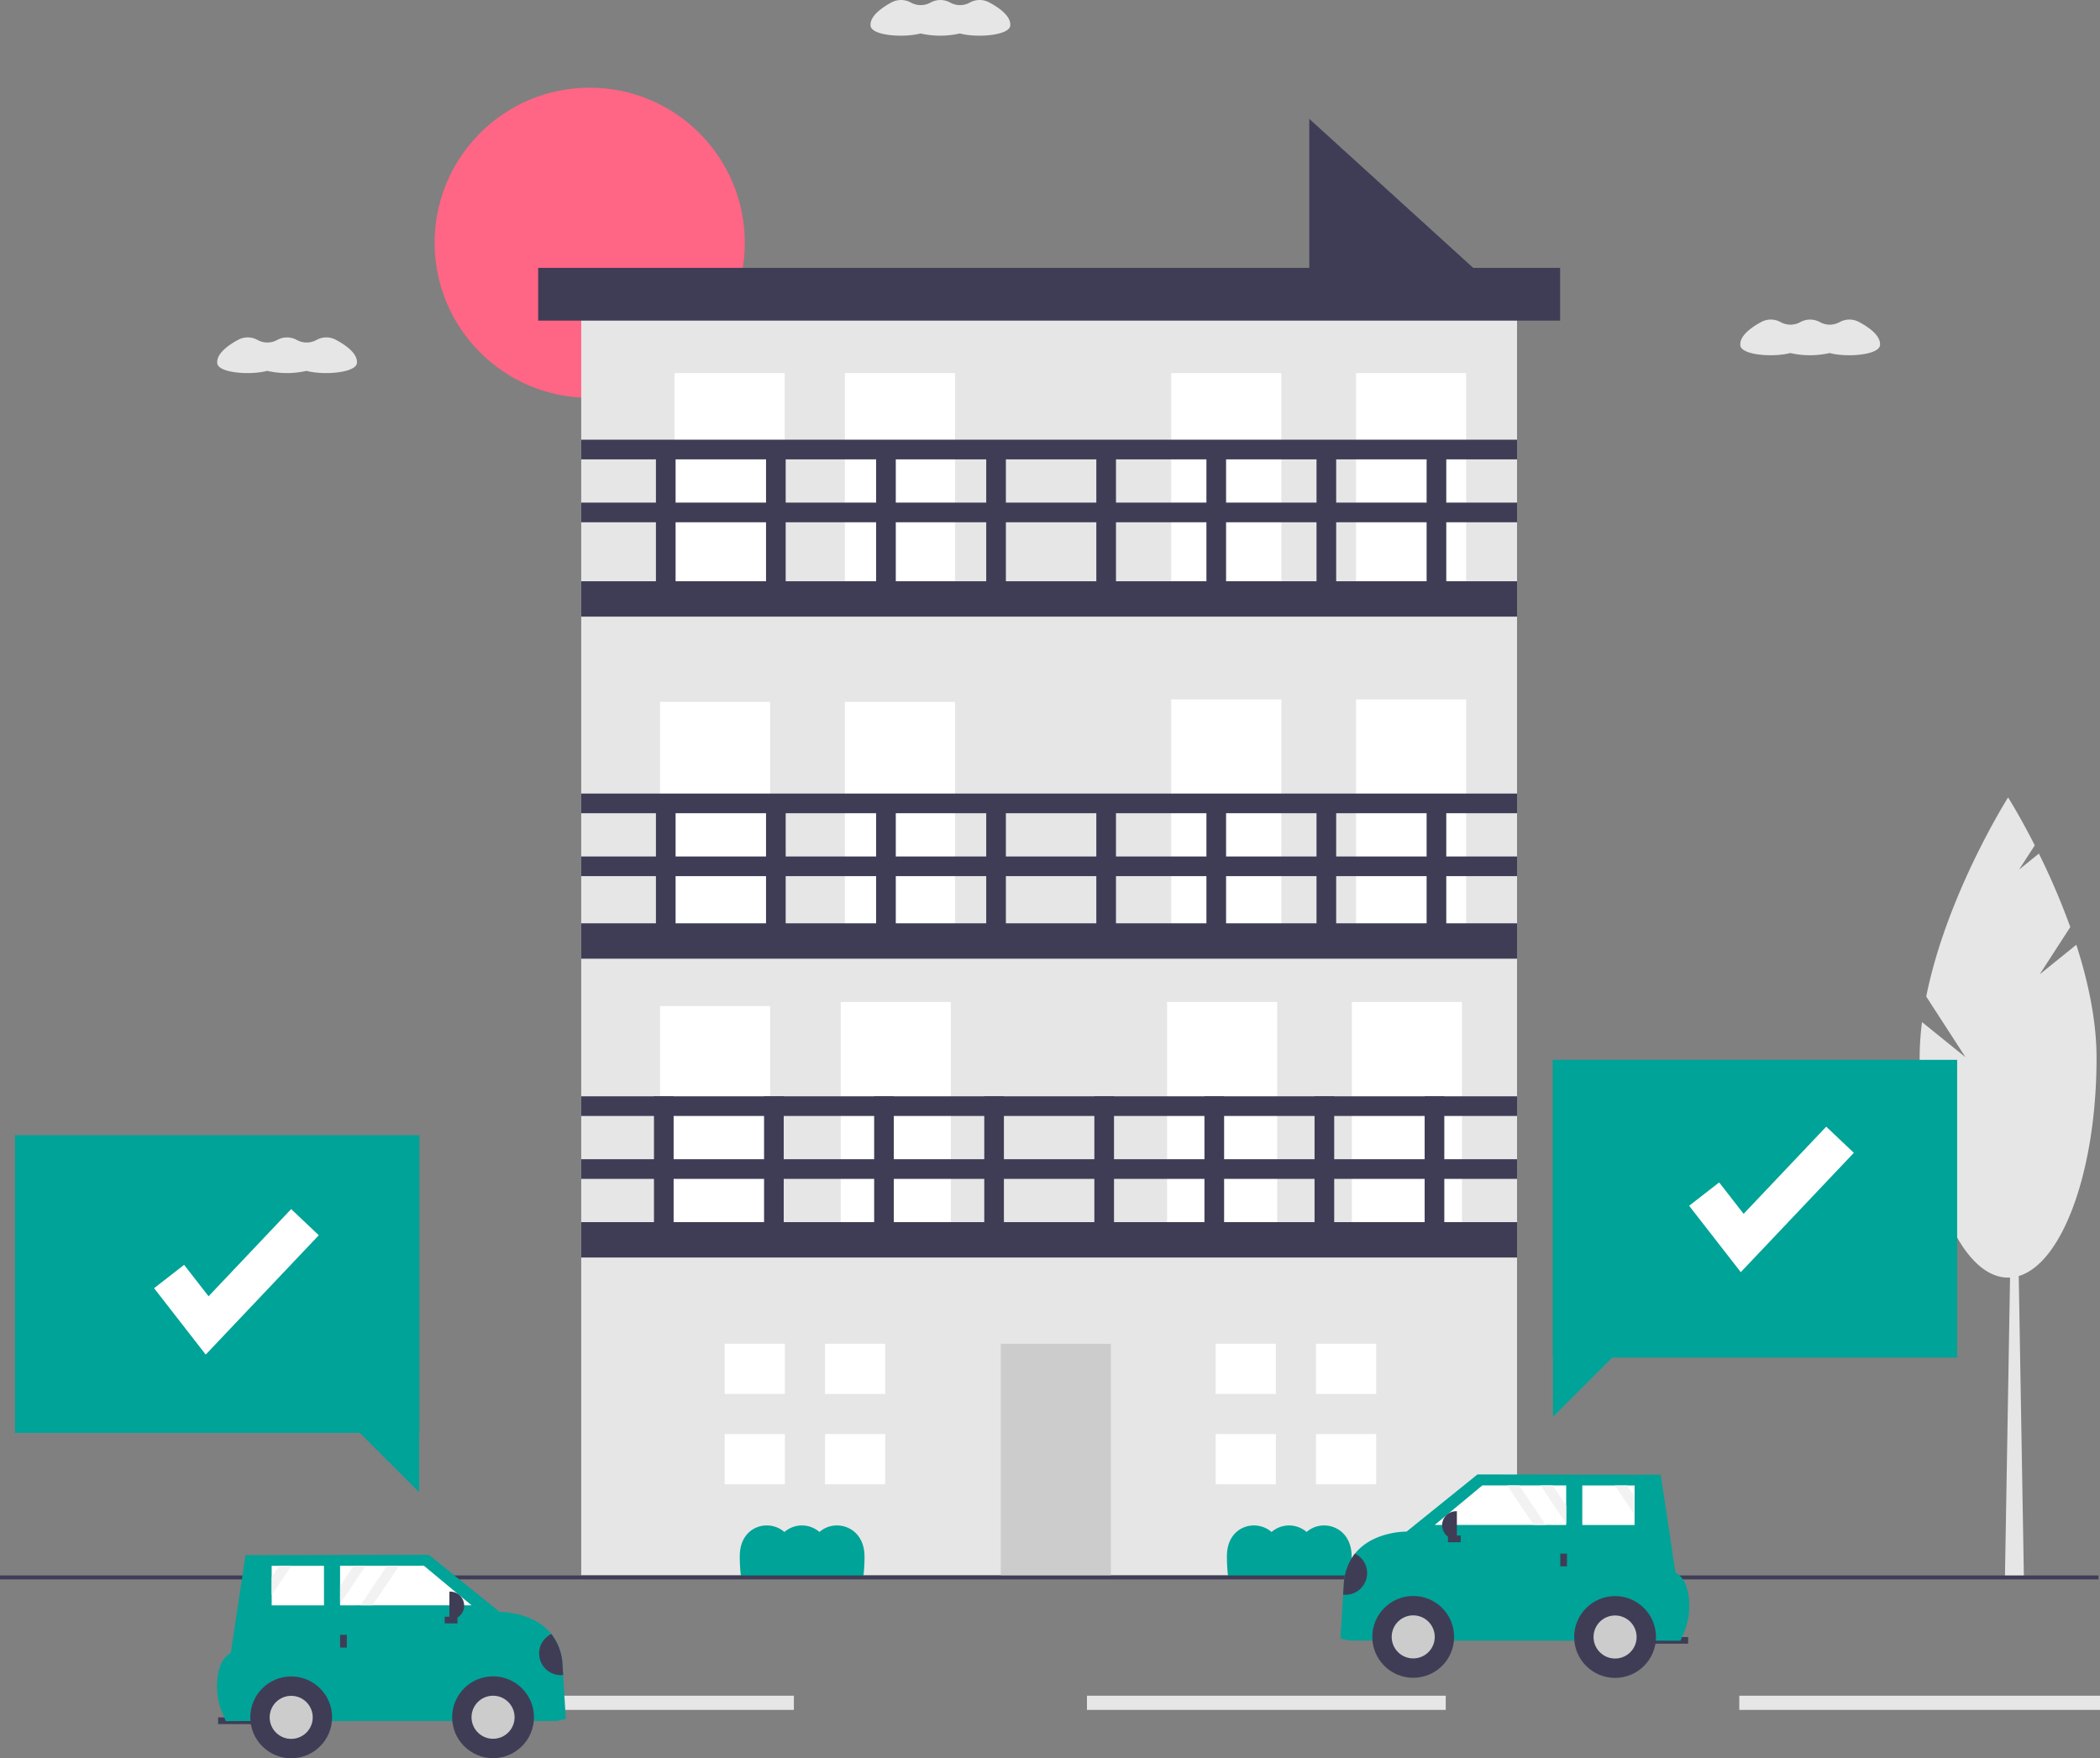 <svg id="a2004bc7-ef99-430b-b7c9-8e162ba022b9" data-name="Layer 1" xmlns="http://www.w3.org/2000/svg" width="888.516" height="743.976" viewBox="0 0 888.516 743.976"><rect x="0" y="0" width="888.516" height="743.976" fill="#808080" stroke="none"/><title>order_a_car</title><circle cx="249.509" cy="102.717" r="65.617" fill="#ff6584"/><polygon points="632.671 121.848 553.963 121.848 553.963 50.296 632.671 121.848" fill="#3f3d56"/><rect x="245.916" y="119.506" width="395.951" height="547.029" fill="#e6e6e6"/><rect x="285.419" y="157.86" width="46.582" height="98.156" fill="#fff"/><rect x="357.472" y="157.86" width="46.582" height="98.156" fill="#fff"/><rect x="279.28" y="296.983" width="46.582" height="98.156" fill="#fff"/><rect x="357.472" y="296.983" width="46.582" height="98.156" fill="#fff"/><rect x="279.28" y="425.709" width="46.582" height="98.156" fill="#fff"/><rect x="355.718" y="423.955" width="46.582" height="98.156" fill="#fff"/><rect x="423.423" y="568.599" width="46.582" height="98.156" fill="#ccc"/><rect x="493.802" y="423.955" width="46.582" height="98.156" fill="#fff"/><rect x="571.994" y="423.955" width="46.582" height="98.156" fill="#fff"/><rect x="495.556" y="295.944" width="46.582" height="98.156" fill="#fff"/><rect x="573.748" y="295.944" width="46.582" height="98.156" fill="#fff"/><rect x="495.556" y="157.86" width="46.582" height="98.156" fill="#fff"/><rect x="573.748" y="157.86" width="46.582" height="98.156" fill="#fff"/><rect x="245.916" y="245.944" width="395.951" height="14.973" fill="#3f3d56"/><rect x="245.916" y="362.4" width="395.951" height="8.318" fill="#3f3d56"/><rect x="245.916" y="335.781" width="395.951" height="8.318" fill="#3f3d56"/><rect x="403.322" y="571.009" width="66.546" height="8.318" transform="translate(856.022 60.561) rotate(90)" fill="#3f3d56"/><rect x="449.904" y="571.009" width="66.546" height="8.318" transform="translate(902.604 13.979) rotate(90)" fill="#3f3d56"/><rect x="496.487" y="571.009" width="66.546" height="8.318" transform="translate(949.187 -32.604) rotate(90)" fill="#3f3d56"/><rect x="543.069" y="571.009" width="66.546" height="8.318" transform="translate(995.769 -79.186) rotate(90)" fill="#3f3d56"/><rect x="589.652" y="571.009" width="66.546" height="8.318" transform="translate(1042.352 -125.769) rotate(90)" fill="#3f3d56"/><rect x="636.234" y="571.009" width="66.546" height="8.318" transform="translate(1088.934 -172.351) rotate(90)" fill="#3f3d56"/><rect x="682.817" y="571.009" width="66.546" height="8.318" transform="translate(1135.517 -218.934) rotate(90)" fill="#3f3d56"/><rect x="729.399" y="571.009" width="66.546" height="8.318" transform="translate(1182.099 -265.516) rotate(90)" fill="#3f3d56"/><rect x="404.154" y="444.571" width="66.546" height="8.318" transform="translate(730.415 -66.709) rotate(90)" fill="#3f3d56"/><rect x="450.736" y="444.571" width="66.546" height="8.318" transform="translate(776.998 -113.291) rotate(90)" fill="#3f3d56"/><rect x="497.319" y="444.571" width="66.546" height="8.318" transform="translate(823.58 -159.874) rotate(90)" fill="#3f3d56"/><rect x="543.901" y="444.571" width="66.546" height="8.318" transform="translate(870.163 -206.456) rotate(90)" fill="#3f3d56"/><rect x="590.484" y="444.571" width="66.546" height="8.318" transform="translate(916.745 -253.039) rotate(90)" fill="#3f3d56"/><rect x="637.066" y="444.571" width="66.546" height="8.318" transform="translate(963.328 -299.621) rotate(90)" fill="#3f3d56"/><rect x="683.649" y="444.571" width="66.546" height="8.318" transform="translate(1009.91 -346.204) rotate(90)" fill="#3f3d56"/><rect x="730.231" y="444.571" width="66.546" height="8.318" transform="translate(1056.493 -392.786) rotate(90)" fill="#3f3d56"/><rect x="404.154" y="296.505" width="66.546" height="8.318" transform="translate(582.35 -214.774) rotate(90)" fill="#3f3d56"/><rect x="450.736" y="296.505" width="66.546" height="8.318" transform="translate(628.932 -261.357) rotate(90)" fill="#3f3d56"/><rect x="497.319" y="296.505" width="66.546" height="8.318" transform="translate(675.515 -307.939) rotate(90)" fill="#3f3d56"/><rect x="543.901" y="296.505" width="66.546" height="8.318" transform="translate(722.097 -354.522) rotate(90)" fill="#3f3d56"/><rect x="590.484" y="296.505" width="66.546" height="8.318" transform="translate(768.68 -401.104) rotate(90)" fill="#3f3d56"/><rect x="637.066" y="296.505" width="66.546" height="8.318" transform="translate(815.262 -447.687) rotate(90)" fill="#3f3d56"/><rect x="683.649" y="296.505" width="66.546" height="8.318" transform="translate(861.845 -494.269) rotate(90)" fill="#3f3d56"/><rect x="730.231" y="296.505" width="66.546" height="8.318" transform="translate(908.427 -540.852) rotate(90)" fill="#3f3d56"/><rect x="245.916" y="212.671" width="395.951" height="8.318" fill="#3f3d56"/><rect x="245.916" y="186.052" width="395.951" height="8.318" fill="#3f3d56"/><rect x="245.916" y="390.682" width="395.951" height="14.973" fill="#3f3d56"/><rect x="227.696" y="113.351" width="432.392" height="22.312" fill="#3f3d56"/><polygon points="332.09 589.824 332.09 568.599 306.62 568.599 306.62 589.824 329.967 589.824 332.09 589.824" fill="#fff"/><polygon points="329.967 606.803 306.62 606.803 306.62 628.028 332.09 628.028 332.09 606.803 329.967 606.803" fill="#fff"/><rect x="349.07" y="568.599" width="25.47" height="21.225" fill="#fff"/><rect x="349.07" y="606.803" width="25.47" height="21.225" fill="#fff"/><polygon points="539.823 589.824 539.823 568.599 514.353 568.599 514.353 589.824 537.7 589.824 539.823 589.824" fill="#fff"/><polygon points="537.7 606.803 514.353 606.803 514.353 628.028 539.823 628.028 539.823 606.803 537.7 606.803" fill="#fff"/><rect x="556.802" y="568.599" width="25.47" height="21.225" fill="#fff"/><rect x="556.802" y="606.803" width="25.47" height="21.225" fill="#fff"/><rect x="245.916" y="517.12" width="395.951" height="14.973" fill="#3f3d56"/><rect x="245.916" y="490.502" width="395.951" height="8.318" fill="#3f3d56"/><rect x="245.916" y="463.883" width="395.951" height="8.318" fill="#3f3d56"/><path d="M521.529,737.417q.001-.695-.019-1.382c-.356-12.264-12.521-15.59-19.043-9.784a11.314,11.314,0,0,0-14.836,0c-6.55-5.714-18.473-2.625-18.867,9.5q-.022.687-.024,1.382a71.13,71.13,0,0,0,.468,7.63h51.859A70.394,70.394,0,0,0,521.529,737.417Z" transform="translate(-155.742 -78.012)" fill="#00a397"/><path d="M727.639,737.417q.001-.695-.019-1.382c-.356-12.264-12.521-15.59-19.043-9.784a11.314,11.314,0,0,0-14.836,0c-6.55-5.714-18.473-2.625-18.867,9.5q-.022.687-.024,1.382a71.133,71.133,0,0,0,.468,7.63h51.859A70.394,70.394,0,0,0,727.639,737.417Z" transform="translate(-155.742 -78.012)" fill="#00a397"/><polygon points="856.314 667.579 848.294 667.579 850.967 510.911 853.641 510.911 856.314 667.579" fill="#e6e6e6"/><path d="M1018.739,490.289l12.946-20.008a299.962,299.962,0,0,0-13.282-31.092l-8.372,6.762,6.629-10.244c-6.317-12.435-11.288-20.27-11.288-20.27s-25.965,40.916-34.639,84.237l16.613,25.675L968.955,510.493a121.357,121.357,0,0,0-1.009,15.218c0,51.306,16.756,92.898,37.426,92.898s37.426-41.592,37.426-92.898c0-15.905-3.598-32.546-8.562-47.939Z" transform="translate(-155.742 -78.012)" fill="#e6e6e6"/><polygon points="828.074 448.447 656.97 448.447 656.97 574.433 657.074 574.433 657.074 599.516 682.157 574.433 828.074 574.433 828.074 448.447" fill="#00a397"/><rect x="459.892" y="717.512" width="151.803" height="6" fill="#e6e6e6"/><rect x="735.892" y="717.512" width="152.624" height="6" fill="#e6e6e6"/><rect x="183.892" y="717.512" width="152" height="6" fill="#e6e6e6"/><rect y="666.619" width="887.892" height="1.673" fill="#3f3d56"/><rect x="852.136" y="770.691" width="17.876" height="2.837" transform="translate(1565.993 1466.667) rotate(-179.969)" fill="#3f3d56"/><path d="M722.892,771.326l3.688.853,140.168.075,1.26-2.937a29.642,29.642,0,0,0,2.179-16.028c-.604-4.056-2.116-8.086-5.552-9.836L858.416,702.024l-77.548-.139-30.003,24.199s-14.153-.254-21.842,9.318a22.468,22.468,0,0,0-4.7,12.374l-.303,4.98Z" transform="translate(-155.742 -78.012)" fill="#00a397"/><circle cx="597.936" cy="692.621" r="17.308" fill="#3f3d56"/><circle cx="597.936" cy="692.621" r="9.11" fill="#ccc"/><circle cx="683.343" cy="692.667" r="17.308" fill="#3f3d56"/><circle cx="683.343" cy="692.667" r="9.11" fill="#ccc"/><polygon points="607.043 645.244 648.913 645.262 654.024 645.262 662.653 645.268 662.653 644.638 662.659 637.051 662.665 628.53 656.925 628.53 651.813 628.524 642.76 628.518 637.649 628.518 627.197 628.512 607.043 645.244" fill="#fff"/><polygon points="669.466 645.274 691.594 645.286 691.6 640.944 691.6 633.356 691.606 628.548 688.366 628.548 683.255 628.542 669.472 628.536 669.466 645.274" fill="#fff"/><rect x="815.551" y="735.767" width="2.837" height="5.391" transform="matrix(-1, -0.001, 0.001, -1, 1477.803, 1399.35)" fill="#3f3d56"/><rect x="770.015" y="726.805" width="2.837" height="5.391" transform="matrix(-0.001, 1, -1, -0.001, 1345.605, -119.556)" fill="#3f3d56"/><path d="M765.904,717.469h.312a5.93,5.93,0,0,1,5.93,5.93v0a5.93,5.93,0,0,1-5.93,5.93h-.312a0,0,0,0,1,0,0v-11.86A0,0,0,0,1,765.904,717.469Z" transform="translate(1381.922 1369.196) rotate(-179.969)" fill="#3f3d56"/><path d="M724.02,752.756a9.166,9.166,0,0,0,5.003-17.354,22.468,22.468,0,0,0-4.7,12.374Z" transform="translate(-155.742 -78.012)" fill="#3f3d56"/><polygon points="651.813 628.524 662.653 644.638 662.659 637.051 656.925 628.53 651.813 628.524" fill="#f2f2f2"/><polygon points="683.255 628.542 691.6 640.944 691.6 633.356 688.366 628.548 683.255 628.542" fill="#f2f2f2"/><polygon points="637.649 628.518 648.913 645.262 654.024 645.262 642.76 628.518 637.649 628.518" fill="#f2f2f2"/><path d="M566.139,79.06l-.116.063a8.551,8.551,0,0,1-8.153.029q-.108-.058-.216-.115a8.592,8.592,0,0,0-8.144.028l-.108.059a8.551,8.551,0,0,1-8.153.029q-.113-.061-.224-.12a8.543,8.543,0,0,0-8.065-.014c-3.792,2.042-8.919,5.534-8.897,9.478a4.587,4.587,0,0,0,.026.467c.441,4.095,13.799,5.139,21.137,3.209a37.358,37.358,0,0,0,16.621,0c7.307,1.961,20.936.837,21.335-3.305a4.588,4.588,0,0,0,.021-.467c-.023-3.946-5.195-7.401-9.011-9.415A8.535,8.535,0,0,0,566.139,79.06Z" transform="translate(-155.742 -78.012)" fill="#e6e6e6"/><path d="M934.139,214.276l-.116.063a8.551,8.551,0,0,1-8.153.029q-.108-.058-.216-.115a8.592,8.592,0,0,0-8.144.028l-.108.059a8.551,8.551,0,0,1-8.153.029q-.113-.061-.224-.12a8.543,8.543,0,0,0-8.065-.014c-3.792,2.042-8.919,5.534-8.897,9.478a4.587,4.587,0,0,0,.026.467c.441,4.095,13.799,5.139,21.137,3.209a37.358,37.358,0,0,0,16.621,0c7.307,1.961,20.936.838,21.335-3.305a4.588,4.588,0,0,0,.021-.467c-.023-3.946-5.195-7.401-9.011-9.415A8.535,8.535,0,0,0,934.139,214.276Z" transform="translate(-155.742 -78.012)" fill="#e6e6e6"/><path d="M289.709,221.824l-.116.063a8.551,8.551,0,0,1-8.153.029q-.108-.058-.216-.115a8.592,8.592,0,0,0-8.144.028l-.108.059a8.551,8.551,0,0,1-8.153.029q-.113-.061-.224-.12a8.543,8.543,0,0,0-8.065-.014c-3.792,2.042-8.919,5.534-8.897,9.478a4.587,4.587,0,0,0,.026.467c.441,4.095,13.799,5.139,21.137,3.209a37.358,37.358,0,0,0,16.621,0c7.307,1.961,20.936.838,21.335-3.305a4.591,4.591,0,0,0,.021-.467c-.023-3.946-5.195-7.401-9.011-9.415A8.535,8.535,0,0,0,289.709,221.824Z" transform="translate(-155.742 -78.012)" fill="#e6e6e6"/><rect x="92.278" y="726.679" width="17.876" height="2.837" fill="#3f3d56"/><path d="M395.14,805.327l-3.688.853-140.168.075-1.26-2.937a29.642,29.642,0,0,1-2.179-16.028c.604-4.056,2.116-8.086,5.552-9.836l6.22-41.43,77.548-.139,30.003,24.199s14.153-.254,21.842,9.318a22.468,22.468,0,0,1,4.7,12.374l.303,4.98Z" transform="translate(-155.742 -78.012)" fill="#00a397"/><circle cx="208.612" cy="726.622" r="17.308" fill="#3f3d56"/><circle cx="208.612" cy="726.622" r="9.11" fill="#ccc"/><circle cx="123.206" cy="726.668" r="17.308" fill="#3f3d56"/><circle cx="123.206" cy="726.668" r="9.11" fill="#ccc"/><polygon points="199.505 679.244 157.635 679.263 152.524 679.263 143.895 679.269 143.895 678.639 143.889 671.051 143.883 662.531 149.624 662.531 154.735 662.524 163.788 662.518 168.899 662.518 179.351 662.512 199.505 679.244" fill="#fff"/><polygon points="137.082 679.275 114.954 679.287 114.948 674.945 114.948 667.357 114.942 662.549 118.182 662.549 123.293 662.543 137.076 662.537 137.082 679.275" fill="#fff"/><rect x="143.901" y="691.756" width="2.837" height="5.391" fill="#3f3d56"/><rect x="345.179" y="760.805" width="2.837" height="5.391" transform="translate(954.172 338.483) rotate(89.969)" fill="#3f3d56"/><path d="M190.143,673.457h.312a5.93,5.93,0,0,1,5.93,5.93v0a5.93,5.93,0,0,1-5.93,5.93h-.312a0,0,0,0,1,0,0V673.457A0,0,0,0,1,190.143,673.457Z" fill="#3f3d56"/><path d="M394.012,786.757a9.166,9.166,0,0,1-5.003-17.354,22.468,22.468,0,0,1,4.7,12.374Z" transform="translate(-155.742 -78.012)" fill="#3f3d56"/><polygon points="154.735 662.524 143.895 678.639 143.889 671.051 149.624 662.531 154.735 662.524" fill="#f2f2f2"/><polygon points="123.293 662.543 114.948 674.945 114.948 667.357 118.182 662.549 123.293 662.543" fill="#f2f2f2"/><polygon points="168.899 662.518 157.635 679.263 152.524 679.263 163.788 662.518 168.899 662.518" fill="#f2f2f2"/><polygon points="736.528 538.291 714.678 510.199 727.384 500.316 737.729 513.617 772.679 476.725 784.366 487.797 736.528 538.291" fill="#fff"/><polygon points="6.34 480.325 177.444 480.325 177.444 606.311 177.34 606.311 177.34 631.394 152.257 606.311 6.34 606.311 6.34 480.325" fill="#00a397"/><polygon points="87.042 573.169 65.192 545.077 77.899 535.193 88.244 548.495 123.193 511.603 134.88 522.674 87.042 573.169" fill="#fff"/></svg>